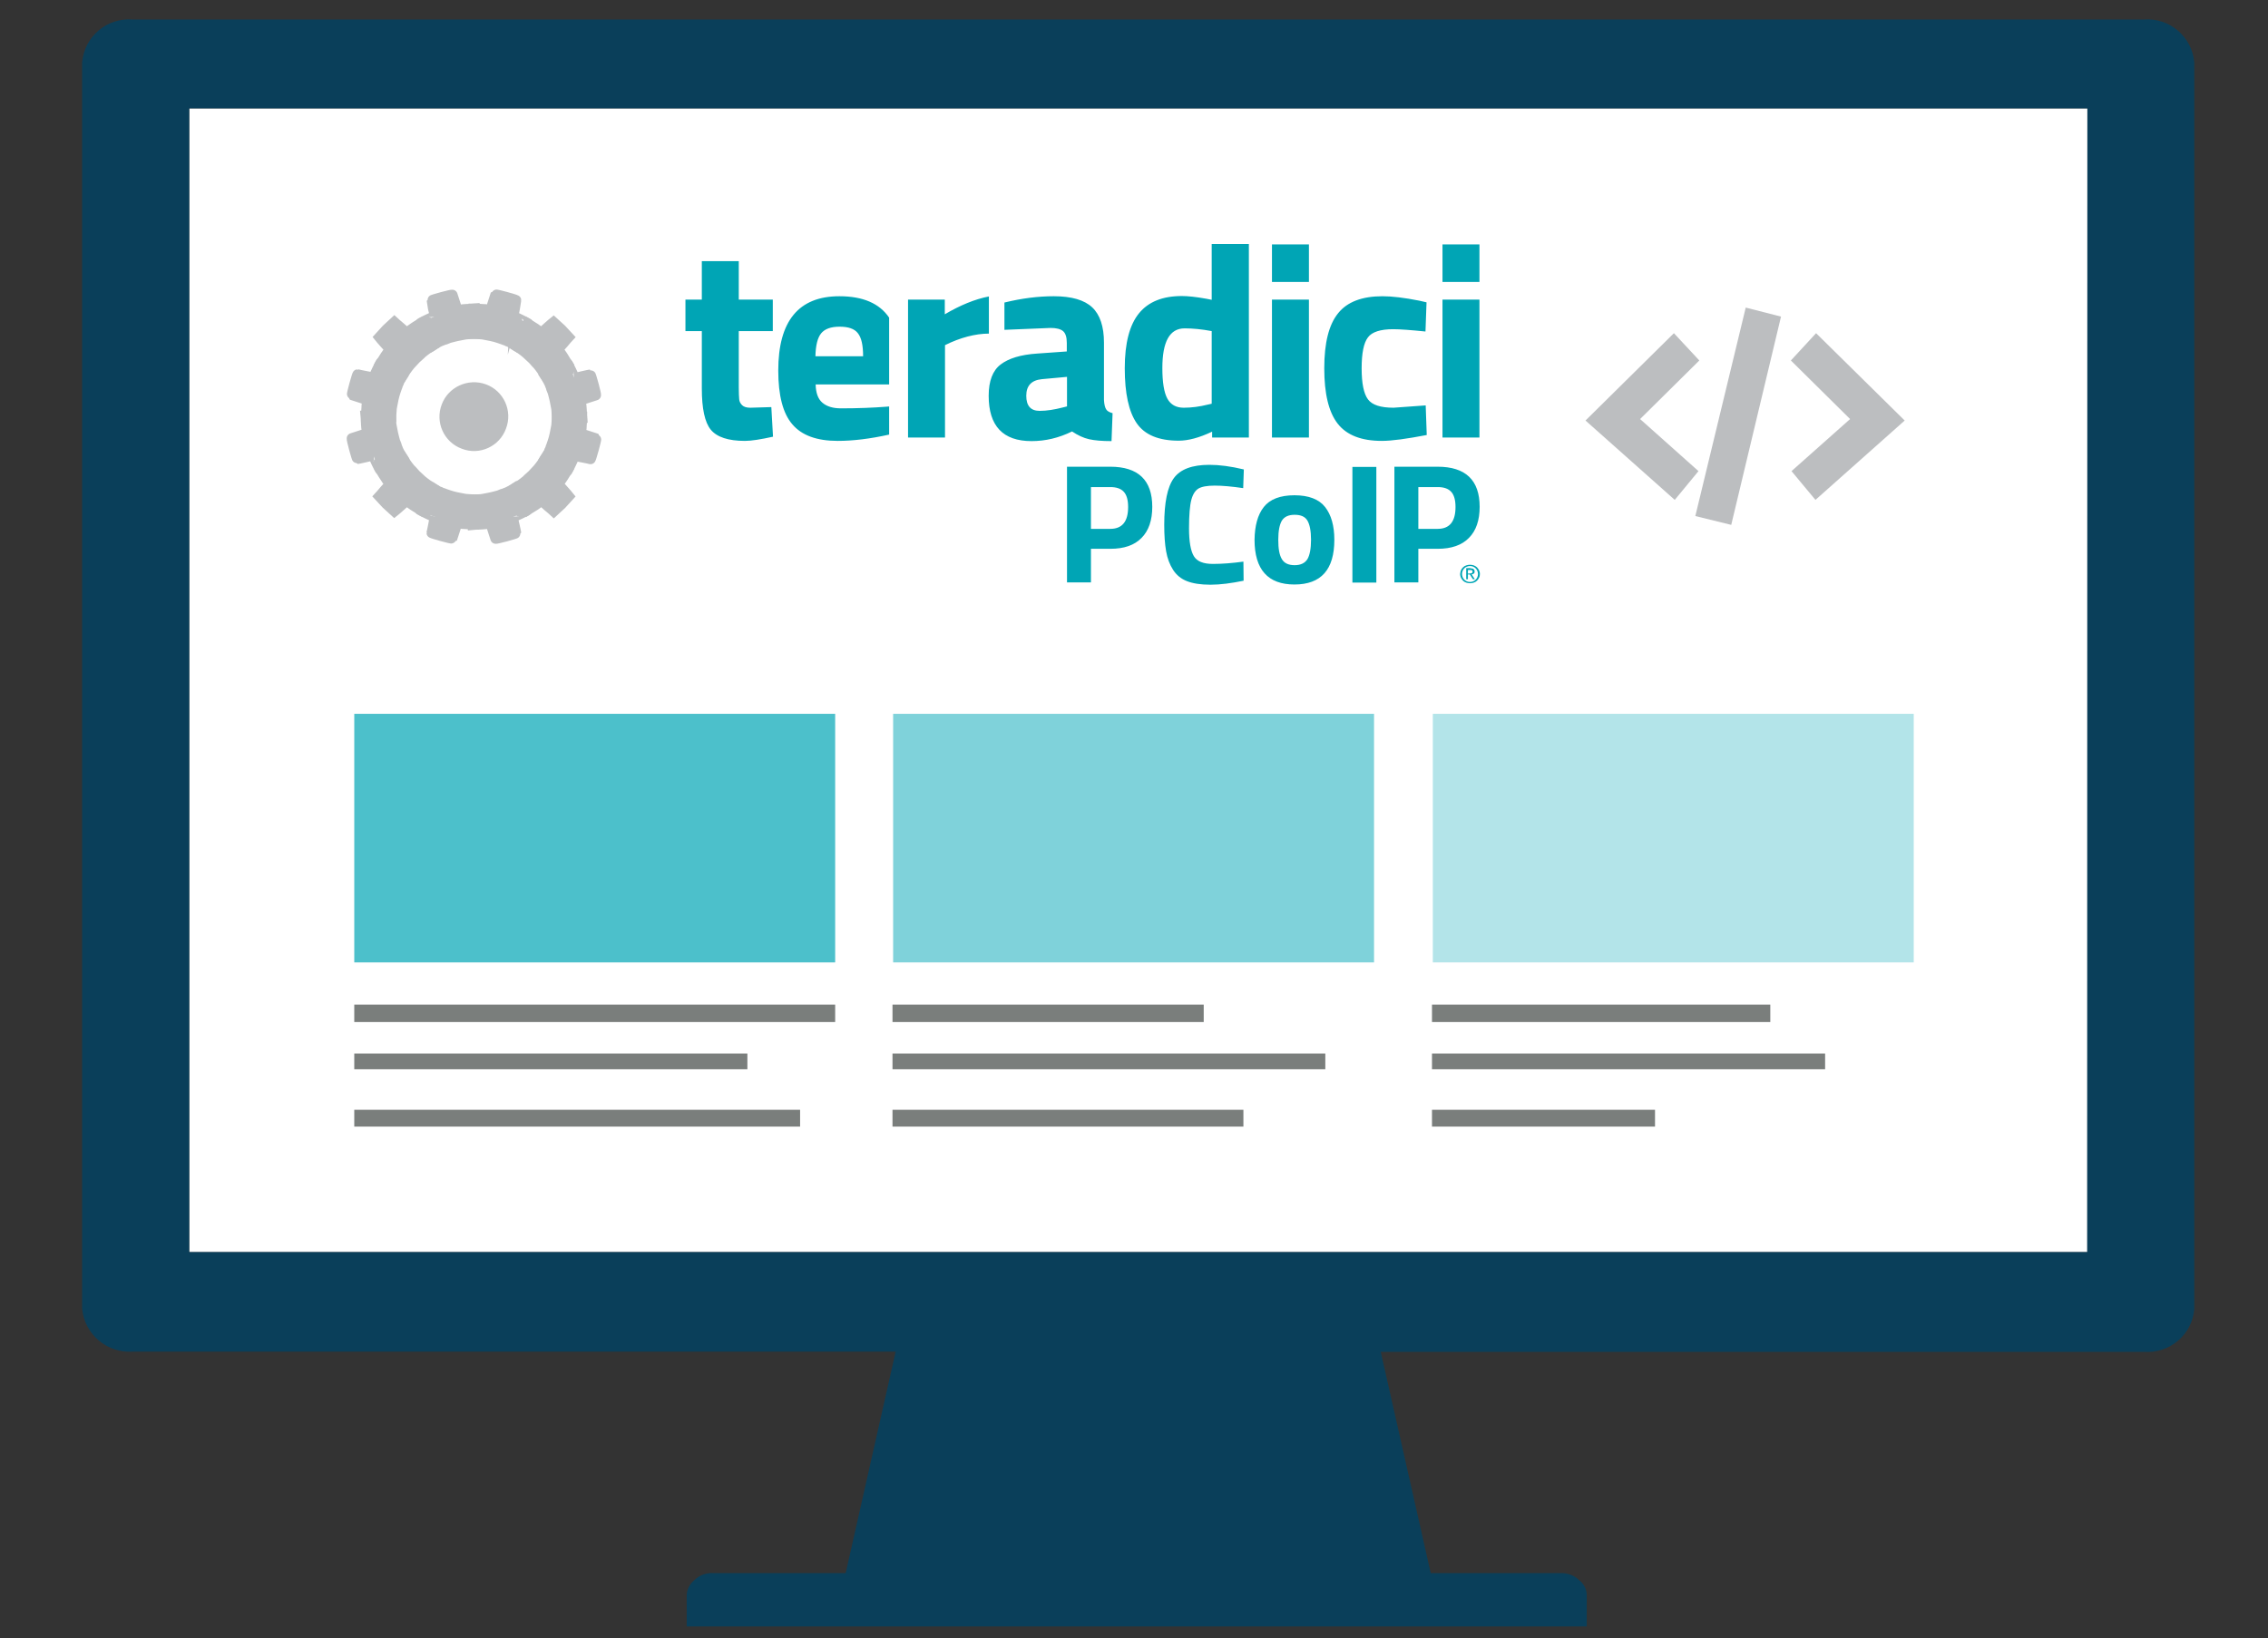 <?xml version="1.0" encoding="utf-8"?>
<!-- Generator: Adobe Illustrator 25.2.3, SVG Export Plug-In . SVG Version: 6.00 Build 0)  -->
<svg version="1.1" id="icons" xmlns="http://www.w3.org/2000/svg" xmlns:xlink="http://www.w3.org/1999/xlink" x="0px" y="0px"
	 viewBox="0 0 1080 780.2" style="enable-background:new 0 0 1080 780.2;" xml:space="preserve">
<rect x="0" y="0" width="1080" height="780.2" fill="#333333" stroke="none"/>
<style type="text/css">
	.st0{fill:#FFFFFF;}
	.st1{fill-rule:evenodd;clip-rule:evenodd;fill:#0A3F5A;}
	.st2{fill:none;}
	.st3{opacity:0.7;}
	.st4{fill:#00A5B5;}
	.st5{opacity:0.5;}
	.st6{opacity:0.3;}
	.st7{fill:#7A7E7C;}
	.st8{fill:#BCBEC0;stroke:#BCBEC0;stroke-width:5;stroke-miterlimit:10;}
	.st9{fill:#BCBEC0;}
</style>
<rect x="90.1" y="51.6" class="st0" width="903.9" height="544.8"/>
<path class="st1" d="M1020.8,9.3H63.2c-12.3-1-23,8.1-24.1,20.4v593.7c1.2,12.2,11.9,21.2,24.1,20.4h363.3l-23.8,105.5H340
	c-3.4-0.3-6.8,0.8-9.3,3.3c-2.3,1.8-3.7,4.6-3.7,7.4v14.7h428.6V760c0-3-1.4-5.7-3.7-7.4c-2.4-2.4-5.8-3.5-9.1-3.3h-61.5
	l-23.8-105.4h363.4c12.3,0.9,23-8.2,24-20.4V29.7C1043.8,17.4,1033,8.3,1020.8,9.3z M993.9,596.4H90.1V51.6H994L993.9,596.4
	L993.9,596.4z"/>
<polygon class="st2" points="1074.7,-30.7 497,-30.7 497,54.4 981.5,54.4 981.5,460.1 1075.4,460.1 1075.4,-30.7 "/>
<rect x="3" y="-18" class="st2" width="1041.8" height="753.8"/>
<path class="st1" d="M876.5-41"/>
<g class="st3">
	<rect x="168.7" y="340" class="st4" width="229" height="118.4"/>
</g>
<g class="st5">
	<rect x="425.3" y="340" class="st4" width="229" height="118.4"/>
</g>
<g class="st6">
	<rect x="682.3" y="340" class="st4" width="229" height="118.4"/>
</g>
<g>
	<rect x="168.7" y="478.5" class="st7" width="229" height="8.3"/>
</g>
<g>
	<rect x="168.7" y="501.8" class="st7" width="187.2" height="7.5"/>
</g>
<g>
	<rect x="168.7" y="528.6" class="st7" width="212.3" height="8"/>
</g>
<g>
	<rect x="681.9" y="478.5" class="st7" width="161.1" height="8.3"/>
</g>
<g>
	<rect x="681.9" y="501.8" class="st7" width="187.2" height="7.5"/>
</g>
<g>
	<rect x="681.9" y="528.6" class="st7" width="106.2" height="8"/>
</g>
<g>
	<rect x="425" y="478.5" class="st7" width="148.2" height="8.3"/>
</g>
<g>
	<rect x="425" y="501.8" class="st7" width="206.1" height="7.5"/>
</g>
<g>
	<rect x="425" y="528.6" class="st7" width="167.1" height="8"/>
</g>
<g>
	<g>
		<path class="st4" d="M695.7,271.6c0.2-0.5,0.6-1,1-1.4c0.4-0.4,0.9-0.7,1.5-0.9c0.6-0.2,1.2-0.3,1.8-0.3c0.6,0,1.2,0.1,1.8,0.3
			c0.6,0.2,1,0.5,1.5,0.9c0.4,0.4,0.7,0.9,1,1.4c0.2,0.5,0.4,1.1,0.4,1.8c0,0.6-0.1,1.3-0.4,1.8c-0.2,0.5-0.6,1-1,1.4
			c-0.4,0.4-0.9,0.7-1.5,0.9c-0.6,0.2-1.1,0.3-1.8,0.3c-0.6,0-1.2-0.1-1.8-0.3c-0.6-0.2-1.1-0.5-1.5-0.9c-0.4-0.4-0.7-0.9-1-1.4
			c-0.2-0.5-0.4-1.1-0.4-1.8C695.4,272.7,695.5,272.1,695.7,271.6z M696.5,274.9c0.2,0.5,0.5,0.9,0.8,1.2c0.3,0.3,0.7,0.6,1.2,0.8
			c0.5,0.2,1,0.3,1.5,0.3c0.5,0,1-0.1,1.5-0.3c0.5-0.2,0.9-0.5,1.2-0.8c0.3-0.3,0.6-0.7,0.8-1.2c0.2-0.5,0.3-1,0.3-1.5
			c0-0.5-0.1-1-0.3-1.5c-0.2-0.5-0.5-0.9-0.8-1.2c-0.3-0.3-0.7-0.6-1.2-0.8c-0.5-0.2-0.9-0.3-1.5-0.3c-0.5,0-1,0.1-1.5,0.3
			c-0.5,0.2-0.9,0.5-1.2,0.8c-0.3,0.3-0.6,0.7-0.8,1.2c-0.2,0.5-0.3,1-0.3,1.5C696.2,273.9,696.3,274.4,696.5,274.9z M700.3,270.7
			c0.6,0,1.1,0.1,1.4,0.4c0.3,0.2,0.5,0.6,0.5,1.1c0,0.5-0.1,0.8-0.4,1c-0.3,0.2-0.6,0.3-1,0.4l1.5,2.3h-0.9l-1.5-2.3H699v2.3h-0.8
			v-5.3H700.3z M699.9,273.1c0.2,0,0.4,0,0.5,0c0.2,0,0.3-0.1,0.4-0.1c0.1-0.1,0.2-0.1,0.3-0.3c0.1-0.1,0.1-0.3,0.1-0.5
			c0-0.2,0-0.3-0.1-0.4c-0.1-0.1-0.2-0.2-0.3-0.2c-0.1-0.1-0.2-0.1-0.4-0.1c-0.1,0-0.3,0-0.4,0H699v1.7H699.9z"/>
		<path id="Teradici_PCoIP_logo_for_manufacturing_process_1_" class="st4" d="M528.7,261.4h-9.2v16h-11.4v-55.1h20.6
			c13.3,0,20,6.4,20,19.1c0,6.4-1.7,11.4-5.1,14.8C540.2,259.7,535.3,261.4,528.7,261.4z M519.5,251.9h9.2c5.7,0,8.5-3.5,8.5-10.4
			c0-3.4-0.7-5.8-2.1-7.3c-1.4-1.5-3.5-2.2-6.4-2.2h-9.2V251.9z M592.2,276.6c-5.8,1.2-11.1,1.9-15.8,1.9c-4.7,0-8.4-0.6-11.2-1.7
			c-2.8-1.1-5-2.9-6.6-5.4c-1.6-2.5-2.7-5.4-3.3-8.8c-0.6-3.4-0.9-7.6-0.9-12.6c0-10.6,1.5-18.1,4.6-22.3c3.1-4.2,8.7-6.3,16.9-6.3
			c4.7,0,10.2,0.7,16.4,2.2l-0.3,8.9c-5.4-0.8-10-1.2-13.6-1.2c-3.6,0-6.2,0.5-7.7,1.4c-1.5,0.9-2.7,2.7-3.4,5.4
			c-0.7,2.6-1.1,7.2-1.1,13.5c0,6.4,0.8,10.8,2.3,13.3c1.5,2.5,4.5,3.7,9.1,3.7c4.5,0,9.4-0.4,14.5-1.1L592.2,276.6z M601.8,241.5
			c2.9-3.7,7.8-5.6,14.6-5.6c6.8,0,11.7,1.9,14.6,5.6c2.9,3.7,4.4,8.9,4.4,15.6c0,14.2-6.3,21.3-19,21.3c-12.6,0-19-7.1-19-21.3
			C597.5,250.4,598.9,245.2,601.8,241.5z M610.4,266.3c1.1,1.9,3.1,2.9,6.1,2.9c2.9,0,4.9-1,6.1-2.9c1.1-1.9,1.7-5,1.7-9.2
			c0-4.2-0.6-7.2-1.7-9.1c-1.1-1.9-3.1-2.8-6.1-2.8c-2.9,0-4.9,0.9-6.1,2.8c-1.1,1.9-1.7,4.9-1.7,9.1
			C608.7,261.3,609.2,264.3,610.4,266.3z M644,277.5v-55.1h11.4v55.1H644z M684.6,261.4h-9.2v16H664v-55.1h20.6
			c13.3,0,20,6.4,20,19.1c0,6.4-1.7,11.4-5.1,14.8C696.1,259.7,691.1,261.4,684.6,261.4z M675.4,251.9h9.2c5.7,0,8.5-3.5,8.5-10.4
			c0-3.4-0.7-5.8-2.1-7.3c-1.4-1.5-3.5-2.2-6.4-2.2h-9.2V251.9z"/>
	</g>
	<path id="Teradici_logo__xAE__2013_Teradici_Corporation_1_" class="st4" d="M368,157.7h-16.2v26.9c0,2.6,0.1,4.5,0.2,5.6
		c0.1,1.1,0.6,2,1.4,2.8c0.8,0.8,2.1,1.2,3.9,1.2l10-0.3l0.8,14.1c-5.9,1.3-10.3,2-13.4,2c-7.9,0-13.3-1.8-16.2-5.3
		c-2.9-3.5-4.3-10.1-4.3-19.7v-27.3h-7.8v-15h7.8v-18.3h17.6v18.3H368V157.7z M594.7,116.4v92h-17.5v-2.8
		c-6.1,2.9-11.4,4.3-15.9,4.3c-9.6,0-16.2-2.8-20-8.3c-3.8-5.5-5.7-14.3-5.7-26.2c0-12,2.3-20.7,6.8-26.2c4.5-5.5,11.3-8.2,20.4-8.2
		c2.8,0,6.7,0.4,11.7,1.3l2.5,0.5v-26.6H594.7z M575.2,192.7l1.8-0.4v-34.6c-4.8-0.9-9.1-1.3-12.9-1.3c-7.1,0-10.6,6.3-10.6,18.9
		c0,6.8,0.8,11.7,2.4,14.6c1.6,2.9,4.2,4.3,7.8,4.3C567.4,194.2,571.2,193.7,575.2,192.7z M605.7,134.3v-17.9h17.6v17.9H605.7z
		 M605.7,208.4v-65.7h17.6v65.7H605.7z M658.3,141.1c4.6,0,10.4,0.7,17.5,2.1l3.5,0.8l-0.5,13.9c-6.9-0.7-12.1-1.1-15.4-1.1
		c-6,0-10.1,1.3-12,3.9c-2,2.6-3,7.5-3,14.7c0,7.2,1,12.1,3,14.8c2,2.7,6,4,12.2,4l15.3-1.1l0.5,14.1c-9.4,1.8-16.5,2.8-21.4,2.8
		c-9.7,0-16.7-2.7-21-8.2c-4.3-5.5-6.4-14.3-6.4-26.4c0-12.1,2.2-20.8,6.6-26.2C641.5,143.8,648.6,141.1,658.3,141.1z M686.9,134.3
		v-17.9h17.6v17.9H686.9z M686.9,208.4v-65.7h17.6v65.7H686.9z M423.4,193.6l-1.1,0.1c-6.4,0.5-13.7,0.8-21.8,0.8
		c-3.9,0-6.8-0.9-8.9-2.7c-2.1-1.8-3.1-4.7-3.2-8.7h35v-31.8c-4.6-6.8-12.5-10.2-23.7-10.2c-19.4,0-29.1,11.8-29.1,35.4
		c0,11.8,2.2,20.4,6.7,25.6c4.5,5.3,11.7,7.9,21.6,7.9c7.4,0,15.5-1,24.5-3V193.6z M391,158.8c1.7-2.1,4.6-3.2,8.8-3.2
		c4.2,0,7.1,1,8.7,3.1c1.7,2.1,2.5,5.7,2.5,11h-22.7C388.4,164.6,389.3,160.9,391,158.8z M450,164.4c7.2-3.6,14.5-5.5,20.9-5.5
		v-17.7c-6.7,1.3-13.7,4.2-21,8.5v-7h-17.5v65.7H450L450,164.4L450,164.4L450,164.4z M526.7,194.9c-0.5-0.8-0.9-2.3-1-4.4v-27.3
		c0-7.7-1.9-13.3-5.6-16.8c-3.7-3.5-9.8-5.3-18.3-5.3c-7.5,0-15.3,1-23.5,3v13l22-0.9c2.7,0,4.7,0.5,5.9,1.5c1.2,1,1.8,2.9,1.8,5.6
		v4.1l-14.1,1c-7.8,0.5-13.6,2.3-17.4,5.2c-3.8,2.9-5.7,7.9-5.7,14.9c0,14.4,6.8,21.6,20.4,21.6c6.6,0,13-1.5,19.3-4.6
		c2.7,1.8,5.4,3.1,8.1,3.7c2.7,0.6,6.2,0.9,10.7,0.9l0.5-13.3C528.3,196.4,527.2,195.8,526.7,194.9z M508,193.6l-2,0.5
		c-3.9,1-7.6,1.6-10.9,1.6c-4.3,0-6.4-2.4-6.4-7.2c0-4.8,2.5-7.4,7.4-7.9l12-1.1V193.6z"/>
</g>
<g>
	<g>
		<path class="st8" d="M230.5,185.4c7.2,2.6,10.9,10.7,8.1,17.9c-2.6,7.2-10.7,10.9-17.8,8.1c-7.2-2.6-10.9-10.7-8.1-17.9
			C215.3,186.5,223.3,182.8,230.5,185.4z"/>
	</g>
	<g>
		<g>
			<g>
				<g>
					<g>
						<path class="st8" d="M273.6,217c0,0,1.8,0.5,3.8,0.8c1.8,0.3,3.8,0.8,3.8,0.8c0.2,0,2.9-9.5,2.6-9.7c0,0-1.8-0.6-3.7-1.2
							c-1.8-0.6-3.7-1.2-3.7-1.2s0-0.5,0.2-1.2s0.3-1.7,0.3-2.8c0.2-2,0.2-4,0.2-4h-11.8c0,0,0,1.2-0.2,3.2c0,0.9-0.3,2.1-0.5,3.2
							c-0.2,1.2-0.5,2.5-0.8,3.7c-0.3,1.2-0.8,2.5-1.2,3.7c-0.2,0.6-0.5,1.1-0.6,1.7c-0.3,0.5-0.5,0.9-0.6,1.4
							c-0.5,0.9-0.8,1.7-1.1,2.1c-0.3,0.5-0.5,0.8-0.5,0.8l10.3,6C270.3,224.2,273.7,217.1,273.6,217z"/>
					</g>
				</g>
				<g>
					<g>
						<path class="st8" d="M257.9,238.4c0,0,1.4,1.2,2.9,2.6c1.5,1.2,2.9,2.5,2.9,2.5s1.8-1.7,3.7-3.4c1.7-1.8,3.4-3.7,3.4-3.7
							s-1.2-1.5-2.5-2.9c-1.2-1.4-2.6-2.9-2.6-2.9s1.2-1.5,2.3-3.2c1.1-1.7,2.1-3.4,2.1-3.4l-10.3-6c0,0-0.2,0.3-0.5,0.8
							c-0.3,0.5-0.6,1.2-1.2,2s-1.2,1.7-2,2.6c-0.8,0.9-1.7,1.8-2.6,2.8c-0.9,0.9-2,1.7-2.8,2.6c-0.9,0.8-1.8,1.4-2.6,2
							c-0.8,0.6-1.5,0.9-2,1.2s-0.8,0.5-0.8,0.5l6,10.3c0,0,1.7-1.1,3.4-2.1C256.2,239.6,257.9,238.4,257.9,238.4z"/>
					</g>
				</g>
				<g>
					<g>
						<path class="st8" d="M233.6,249.1c0,0,0.6,1.8,1.2,3.7c0.6,1.8,1.2,3.7,1.2,3.7c0,0.3,9.7-2.3,9.7-2.6c0,0-0.3-1.8-0.8-3.8
							c-0.5-1.8-0.8-3.8-0.8-3.8c0,0.2,7.2-3.2,7-3.4l-6-10.3c0,0-0.3,0.2-0.8,0.5s-1.2,0.6-2.1,1.1c-0.5,0.2-0.9,0.5-1.4,0.6
							c-0.5,0.2-1.1,0.5-1.7,0.6c-1.1,0.5-2.3,0.9-3.7,1.2c-1.2,0.3-2.5,0.6-3.7,0.8c-1.2,0.2-2.3,0.5-3.2,0.5
							c-2,0.2-3.2,0.2-3.2,0.2v11.8c0,0,2-0.2,4-0.2c0.9,0,2-0.2,2.8-0.3C233.1,249.1,233.6,249.1,233.6,249.1z"/>
					</g>
				</g>
				<g>
					<g>
						<path class="st8" d="M207.2,246.2c0,0-0.5,1.8-0.8,3.8c-0.3,1.8-0.8,3.8-0.8,3.8c0,0.2,9.5,2.9,9.7,2.6c0,0,0.6-1.8,1.2-3.7
							c0.6-1.8,1.2-3.7,1.2-3.7s0.5,0,1.2,0.2s1.7,0.3,2.8,0.3c2,0.2,4,0.2,4,0.2V238c0,0-1.2,0-3.2-0.2c-0.9,0-2.1-0.3-3.2-0.5
							c-1.2-0.2-2.5-0.5-3.7-0.8s-2.5-0.8-3.7-1.2c-0.6-0.2-1.1-0.5-1.7-0.6c-0.5-0.3-0.9-0.5-1.4-0.6c-0.9-0.5-1.7-0.8-2.1-1.1
							s-0.8-0.5-0.8-0.5l-6,10.3C200,243,207.1,246.5,207.2,246.2z"/>
					</g>
				</g>
				<g>
					<g>
						<path class="st8" d="M185.8,230.6c0,0-1.2,1.4-2.6,2.9c-1.2,1.5-2.5,2.9-2.5,2.9s1.7,1.8,3.4,3.7c1.8,1.7,3.7,3.4,3.7,3.4
							s1.5-1.2,2.9-2.5c1.4-1.2,2.9-2.6,2.9-2.6s1.5,1.2,3.2,2.3c1.7,1.1,3.4,2.1,3.4,2.1l6-10.3c0,0-0.3-0.2-0.8-0.5
							c-0.5-0.3-1.2-0.6-2-1.2c-0.8-0.6-1.7-1.2-2.6-2c-0.9-0.8-1.8-1.7-2.8-2.6c-0.9-0.9-1.7-2-2.6-2.8c-0.8-0.9-1.4-1.8-2-2.6
							s-0.9-1.5-1.2-2c-0.3-0.5-0.5-0.8-0.5-0.8l-10.3,6c0,0,0.9,1.7,2.1,3.4C184.5,229.1,185.8,230.6,185.8,230.6z"/>
					</g>
				</g>
				<g>
					<g>
						<path class="st8" d="M175,206.4c0,0-1.8,0.6-3.7,1.2c-1.8,0.6-3.7,1.2-3.7,1.2c-0.3,0,2.3,9.7,2.6,9.7c0,0,1.8-0.3,3.8-0.8
							c1.8-0.5,3.8-0.8,3.8-0.8c-0.2,0,3.2,7.2,3.4,7l10.3-6c0,0-0.2-0.3-0.5-0.8s-0.6-1.2-1.1-2.1c-0.2-0.5-0.5-0.9-0.6-1.4
							c-0.2-0.5-0.5-1.1-0.6-1.7c-0.5-1.1-0.9-2.3-1.2-3.7c-0.3-1.2-0.6-2.5-0.8-3.7c-0.2-1.2-0.5-2.3-0.5-3.2
							c-0.2-2-0.2-3.2-0.2-3.2h-11.8c0,0,0.2,2,0.2,4c0,0.9,0.2,2,0.3,2.8C175,205.9,175,206.4,175,206.4z"/>
					</g>
				</g>
				<g>
					<g>
						<path class="st8" d="M177.9,180c0,0-1.8-0.5-3.8-0.8c-1.8-0.3-3.8-0.8-3.8-0.8c-0.2,0-2.9,9.5-2.6,9.7c0,0,1.8,0.6,3.7,1.2
							c1.8,0.6,3.7,1.2,3.7,1.2s0,0.5-0.2,1.2c-0.2,0.8-0.3,1.7-0.3,2.8c-0.2,2-0.2,4-0.2,4h11.8c0,0,0-1.2,0.2-3.2
							c0-0.9,0.3-2.1,0.5-3.2c0.2-1.2,0.5-2.5,0.8-3.7s0.8-2.5,1.2-3.7c0.2-0.6,0.5-1.1,0.6-1.7c0.3-0.5,0.5-0.9,0.6-1.4
							c0.5-0.9,0.8-1.7,1.1-2.1s0.5-0.8,0.5-0.8l-10.3-6C181.2,172.7,177.8,179.9,177.9,180z"/>
					</g>
				</g>
				<g>
					<g>
						<path class="st8" d="M193.6,158.6c0,0-1.4-1.2-2.9-2.6c-1.5-1.2-2.9-2.5-2.9-2.5s-1.8,1.7-3.7,3.4c-1.7,1.8-3.4,3.7-3.4,3.7
							s1.2,1.5,2.5,2.9c1.2,1.4,2.6,2.9,2.6,2.9s-1.2,1.5-2.3,3.2c-1.1,1.7-2.1,3.4-2.1,3.4l10.3,6c0,0,0.2-0.3,0.5-0.8
							c0.3-0.5,0.6-1.2,1.2-2c0.6-0.8,1.2-1.7,2-2.6c0.8-0.9,1.7-1.8,2.6-2.8c0.9-0.9,2-1.7,2.8-2.6c0.9-0.8,1.8-1.4,2.6-2
							c0.8-0.6,1.5-0.9,2-1.2c0.5-0.3,0.8-0.5,0.8-0.5l-6-10.3c0,0-1.7,0.9-3.4,2.1C195.1,157.4,193.6,158.6,193.6,158.6z"/>
					</g>
				</g>
				<g>
					<g>
						<path class="st8" d="M217.8,147.9c0,0-0.6-1.8-1.2-3.7c-0.6-1.8-1.2-3.7-1.2-3.7c0-0.3-9.7,2.3-9.7,2.6c0,0,0.3,1.8,0.6,3.8
							c0.5,1.8,0.8,3.8,0.8,3.8c0-0.2-7.2,3.2-7,3.4l6,10.3c0,0,0.3-0.2,0.8-0.5c0.5-0.3,1.2-0.6,2.1-1.1c0.5-0.2,0.9-0.5,1.4-0.6
							c0.5-0.2,1.1-0.5,1.7-0.6c1.1-0.5,2.3-0.9,3.7-1.2c1.2-0.3,2.5-0.6,3.7-0.8c1.2-0.2,2.3-0.5,3.2-0.5c2-0.2,3.2-0.2,3.2-0.2
							v-11.8c0,0-2,0.2-4,0.2c-0.9,0-2,0.2-2.8,0.3C218.4,147.7,217.8,147.9,217.8,147.9z"/>
					</g>
				</g>
				<g>
					<g>
						<path class="st8" d="M244.3,150.6c0,0,0.5-1.8,0.8-3.8c0.3-1.8,0.6-3.8,0.6-3.8c0-0.2-9.5-2.9-9.7-2.6c0,0-0.6,1.8-1.2,3.7
							c-0.6,1.8-1.2,3.7-1.2,3.7s-0.5,0-1.2-0.2s-1.7-0.3-2.8-0.3c-2-0.2-4-0.2-4-0.2v11.8c0,0,1.2,0,3.2,0.2c0.9,0,2.1,0.3,3.2,0.5
							c1.2,0.2,2.5,0.5,3.7,0.8c1.2,0.3,2.5,0.8,3.7,1.2c0.6,0.2,1.1,0.5,1.7,0.6c0.5,0.3,0.9,0.5,1.4,0.6c0.9,0.5,1.7,0.8,2.1,1.1
							c0.5,0.3,0.8,0.5,0.8,0.5l6-10.3C251.5,154,244.3,150.5,244.3,150.6z"/>
					</g>
				</g>
				<g>
					<g>
						<path class="st8" d="M265.6,166.4c0,0,1.2-1.4,2.6-2.9c1.2-1.5,2.5-2.9,2.5-2.9s-1.7-1.8-3.4-3.7c-1.8-1.7-3.7-3.4-3.7-3.4
							s-1.5,1.2-2.9,2.5c-1.4,1.2-2.9,2.6-2.9,2.6s-1.5-1.2-3.2-2.3s-3.4-2.1-3.4-2.1l-6,10.3c0,0,0.3,0.2,0.8,0.5
							c0.5,0.3,1.2,0.6,2,1.2c0.8,0.6,1.7,1.2,2.6,2c0.9,0.8,1.8,1.7,2.8,2.6s1.7,2,2.6,2.8c0.8,0.9,1.4,1.8,2,2.6s0.9,1.5,1.2,2
							c0.3,0.5,0.5,0.8,0.5,0.8l10.3-6c0,0-1.1-1.7-2.1-3.4C266.8,167.9,265.6,166.4,265.6,166.4z"/>
					</g>
				</g>
				<g>
					<g>
						<path class="st8" d="M276.3,190.6c0,0,1.8-0.6,3.7-1.2c1.8-0.6,3.7-1.2,3.7-1.2c0.3,0-2.3-9.7-2.6-9.7c0,0-1.8,0.3-3.8,0.8
							c-1.8,0.5-3.8,0.8-3.8,0.8c0.2,0-3.2-7.2-3.4-7l-10.3,6c0,0,0.2,0.3,0.5,0.8c0.3,0.5,0.6,1.2,1.1,2.1c0.2,0.5,0.5,0.9,0.6,1.4
							c0.2,0.5,0.5,1.1,0.6,1.7c0.5,1.1,0.9,2.3,1.2,3.7c0.3,1.2,0.6,2.5,0.8,3.7c0.2,1.2,0.5,2.3,0.5,3.2c0.2,2,0.2,3.2,0.2,3.2
							h11.8c0,0-0.2-2-0.2-4c0-0.9-0.2-2-0.3-2.8C276.5,191.1,276.3,190.6,276.3,190.6z"/>
					</g>
				</g>
			</g>
		</g>
	</g>
</g>
<g>
	<g>
		<polygon class="st9" points="797.5,238.1 755,200.3 797.1,158.7 809.2,171.7 781,199.6 808.8,224.4 		"/>
	</g>
	<g>
		<polygon class="st9" points="864.5,238.1 853.1,224.4 881,199.6 852.8,171.7 864.8,158.7 907,200.3 		"/>
	</g>
	<g>
		<polygon class="st9" points="824.4,250 807.3,245.8 831.3,146.5 848.1,150.8 		"/>
	</g>
</g>
</svg>
